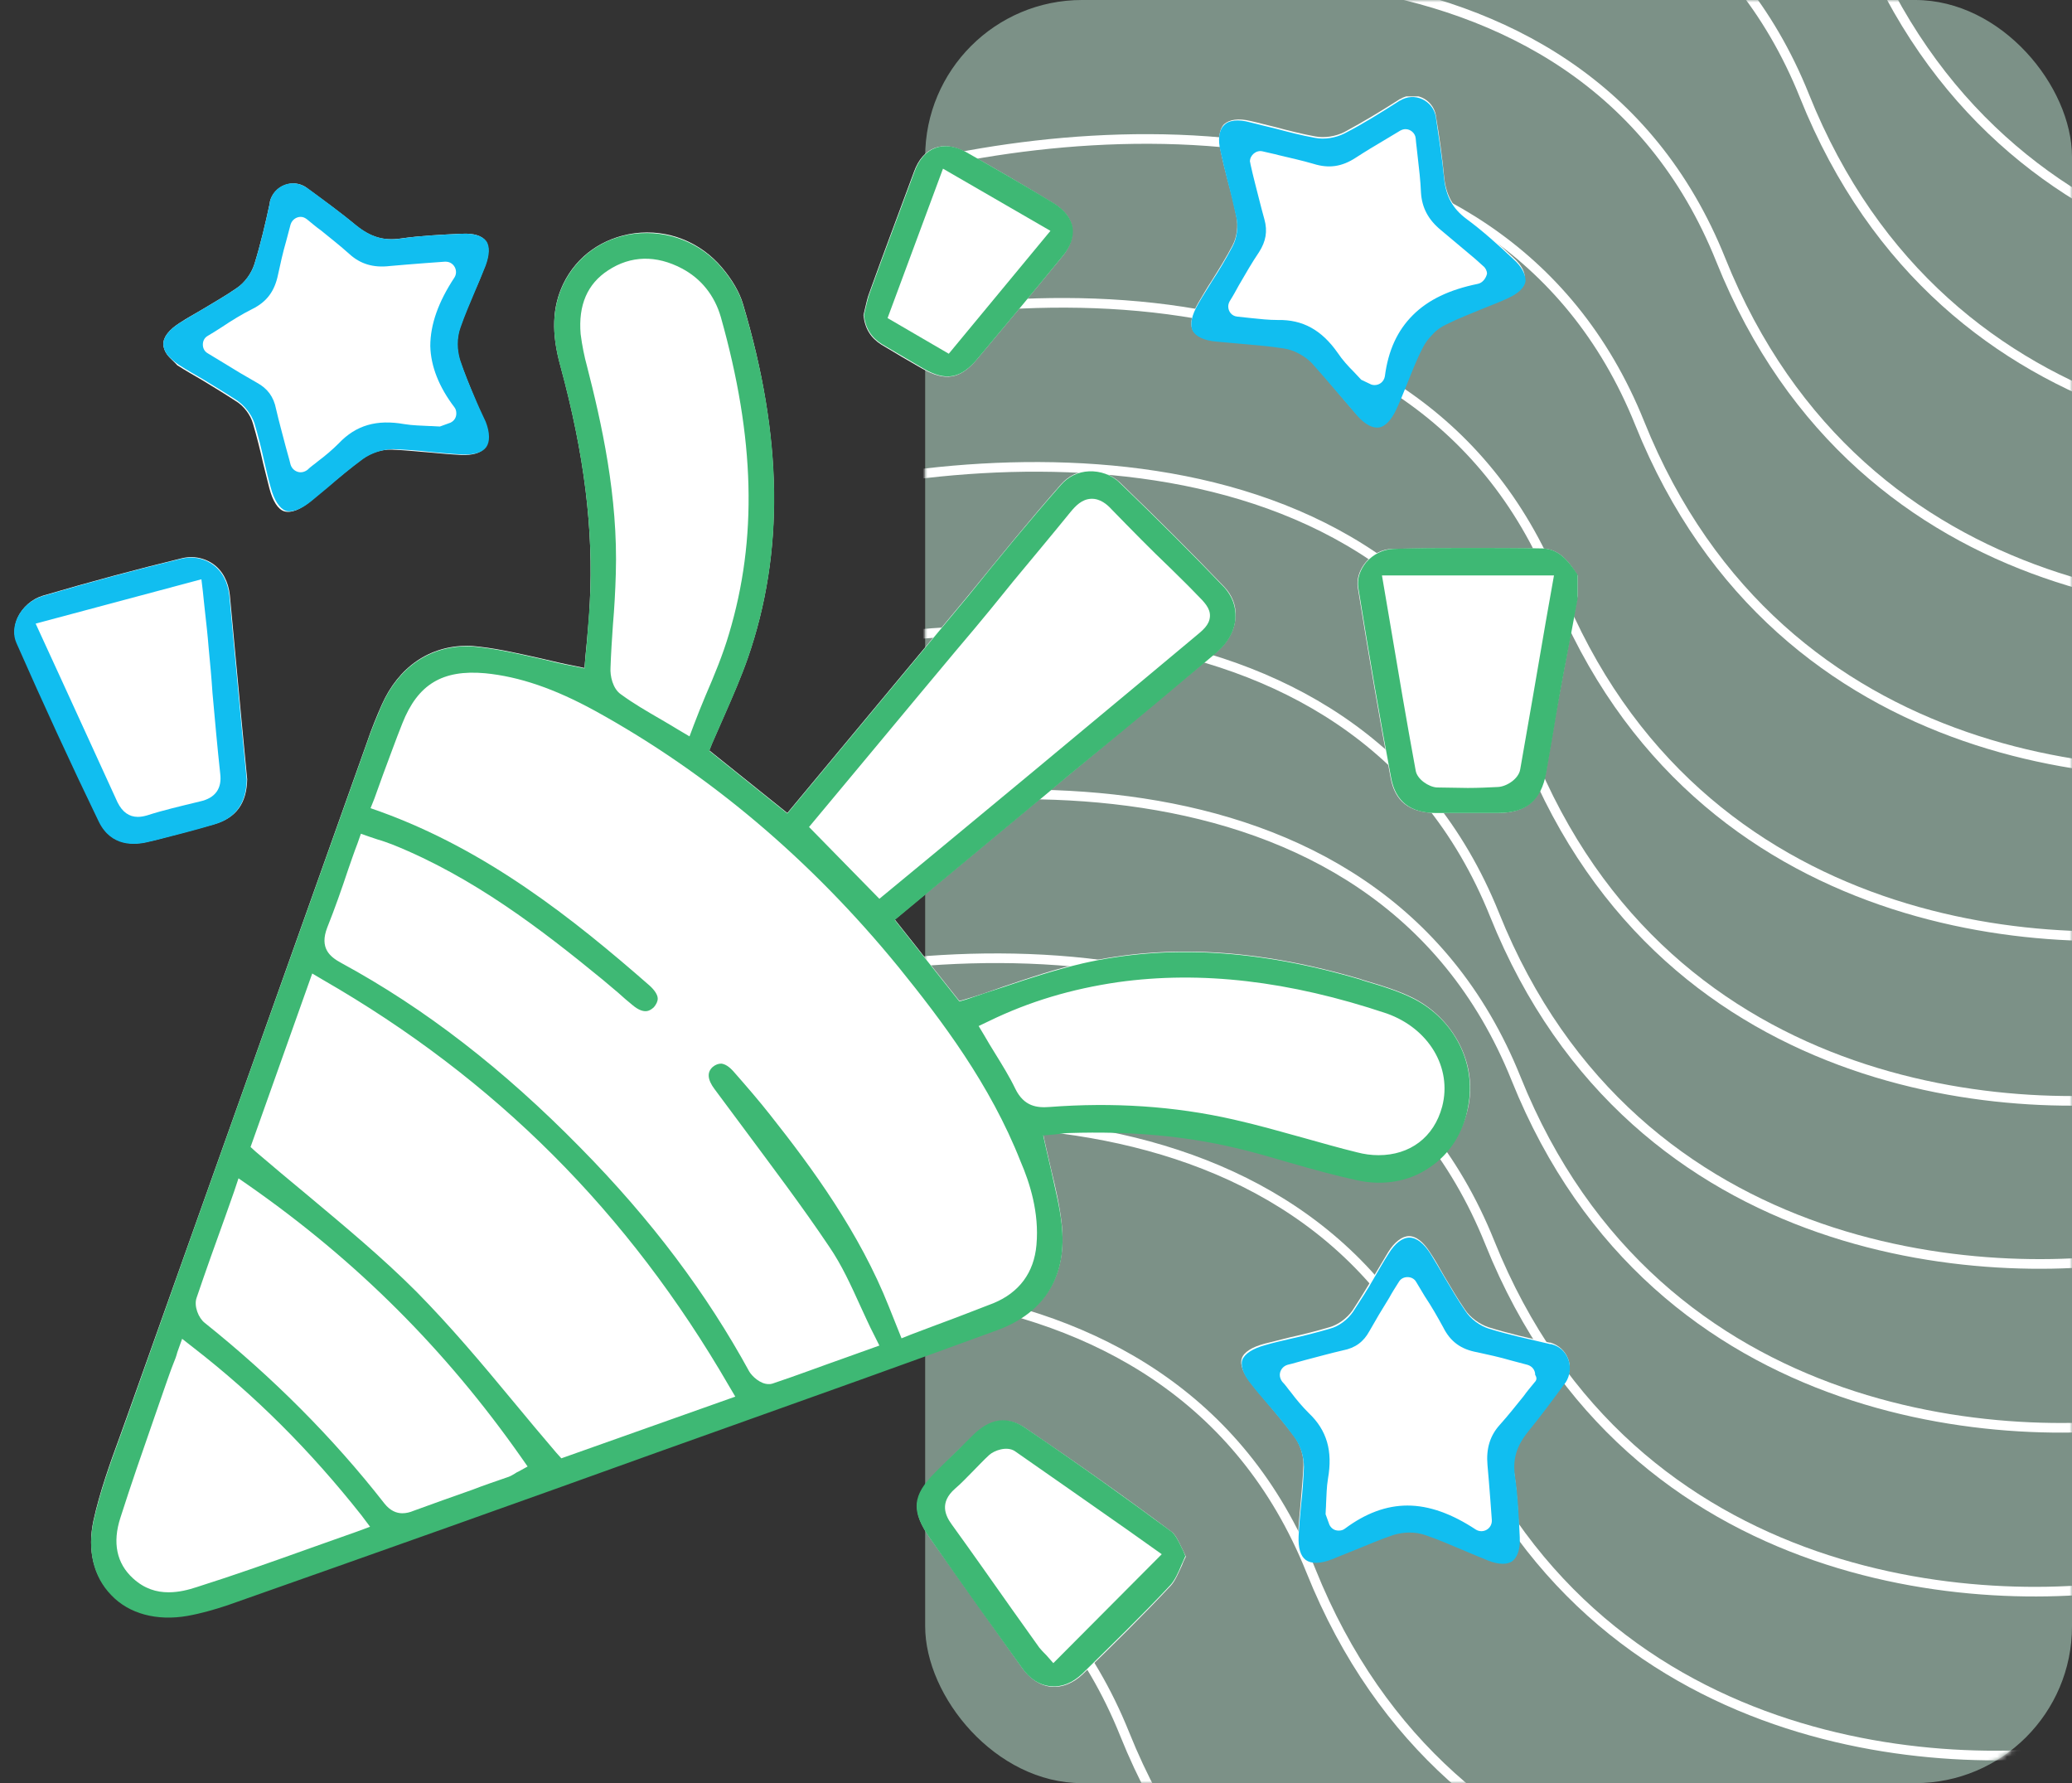 <svg xmlns="http://www.w3.org/2000/svg" width="430" height="370" viewBox="0 0 430 370" fill="none"><rect x="0" y="0" width="430" height="370" fill="#333333" stroke="none"/><rect x="192" width="238" height="370" rx="32.546" fill="#C6F0DD" fill-opacity="0.5"></rect><mask id="mask0_6118_19448" style="mask-type:alpha" maskUnits="userSpaceOnUse" x="192" y="0" width="238" height="370"><rect x="192" width="238" height="370" rx="32.546" fill="#C6F0DD"></rect></mask><g mask="url(#mask0_6118_19448)"><path d="M221.025 -63.618C263.839 -77.627 356.809 -87.31 386.181 -13.974C415.552 59.361 490.828 63.625 524.795 56.59" stroke="white" stroke-width="2"></path><path d="M209.952 -29.372C252.614 -43.315 345.247 -52.978 374.483 19.923C403.719 92.823 478.717 97.034 512.561 90.027" stroke="white" stroke-width="2"></path><path d="M192.577 4.628C235.239 -9.315 327.872 -18.978 357.108 53.923C386.344 126.823 461.342 131.034 495.186 124.027" stroke="white" stroke-width="2"></path><path d="M175.21 38.628C218.031 24.657 310.995 14.938 340.29 87.828C369.584 160.718 444.843 164.884 478.811 157.855" stroke="white" stroke-width="2"></path><path d="M157.843 72.628C200.663 58.657 293.628 48.938 322.922 121.828C352.217 194.718 427.476 198.884 461.444 191.855" stroke="white" stroke-width="2"></path><path d="M152.546 106.628C195.208 92.685 287.841 83.022 317.077 155.923C346.313 228.823 421.311 233.034 455.155 226.027" stroke="white" stroke-width="2"></path><path d="M145.093 140.628C187.913 126.657 280.878 116.938 310.172 189.828C339.467 262.718 414.726 266.884 448.694 259.855" stroke="white" stroke-width="2"></path><path d="M149.554 174.628C192.374 160.657 285.339 150.938 314.633 223.828C343.928 296.718 419.187 300.884 453.155 293.855" stroke="white" stroke-width="2"></path><path d="M144.093 208.628C186.913 194.657 279.878 184.938 309.172 257.828C338.467 330.718 413.726 334.884 447.694 327.855" stroke="white" stroke-width="2"></path><path d="M135.804 242.628C178.624 228.657 271.589 218.938 300.883 291.828C330.178 364.718 405.437 368.884 439.405 361.855" stroke="white" stroke-width="2"></path><path d="M107.523 276.628C150.185 262.685 242.817 253.022 272.053 325.923C301.289 398.823 376.287 403.034 410.132 396.027" stroke="white" stroke-width="2"></path><path d="M68.328 310.628C111.148 296.657 204.112 286.938 233.407 359.828C262.701 432.718 337.961 436.884 371.928 429.855" stroke="white" stroke-width="2"></path></g><g clip-path="url(#clip0_6118_19448)"><path d="M20.599 170.4C14.799 158.4 9.099 145.9 3.499 133.3C2.799 131.7 2.899 129.9 3.699 128.1C4.699 126 6.599 124.3 8.899 123.6C19.099 120.6 28.499 118.1 37.499 115.9C38.199 115.7 38.999 115.6 39.699 115.6C41.299 115.6 42.899 116.1 44.199 117C46.199 118.4 47.399 120.7 47.699 123.5C48.499 132.1 49.299 140.7 50.099 149.2L51.299 161.7C51.199 166.7 48.999 169.7 44.499 171C40.599 172.1 36.499 173.2 32.599 174.2L30.899 174.6C28.099 175.3 23.099 175.7 20.599 170.4Z" fill="white"></path><path d="M34.698 73.6C34.198 72.9 33.898 72.1 33.898 71.4C33.898 69.9 35.098 68.4 37.298 67C38.798 66 40.498 65.1 41.998 64.2C44.298 62.8 46.798 61.4 49.098 59.8C50.798 58.7 52.198 56.7 52.798 54.8C54.098 50.6 55.098 46.3 55.998 42.1V42V41.9C56.798 38.5 60.898 36.9 63.698 39L63.798 39.1C67.198 41.6 70.698 44.1 73.898 46.8C76.898 49.2 79.598 50 83.098 49.5C87.298 48.9 91.598 48.7 95.798 48.5H95.998C98.298 48.4 99.998 48.9 100.798 50C101.598 51.1 101.498 52.9 100.698 55.1C99.998 56.9 99.298 58.7 98.498 60.4C97.498 62.8 96.398 65.3 95.498 67.9C95.098 69 94.898 70.2 94.898 71.4C94.898 72.6 95.098 73.7 95.398 74.7C96.298 77.3 97.398 79.9 98.398 82.4C99.098 84.1 99.898 85.8 100.498 87.6C101.398 89.9 101.398 91.8 100.598 92.9C99.798 94 98.098 94.5 95.698 94.4C93.598 94.3 91.398 94.1 89.298 93.9C86.698 93.7 83.998 93.4 81.298 93.3C79.198 93.2 76.798 94 75.098 95.3C72.598 97.2 70.198 99.2 67.798 101.2C66.598 102.2 65.498 103.1 64.298 104.1C62.198 105.8 60.398 106.5 58.998 106.1C57.698 105.7 56.598 104 55.898 101.3C55.498 99.6 54.998 97.8 54.598 96.1C53.998 93.4 53.298 90.6 52.498 87.9C51.998 86.1 50.598 84.2 48.898 83.2C46.598 81.7 44.298 80.3 41.998 78.9C40.298 77.9 38.498 76.9 36.798 75.8C36.098 75 35.198 74.3 34.698 73.6Z" fill="white"></path><path d="M179.195 65.4C179.295 64.9 179.395 64.5 179.495 64.1C179.795 62.9 179.995 61.8 180.395 60.8C183.195 53 186.295 44.8 189.695 35.6C190.595 33.1 192.095 31.4 193.995 30.7C195.895 30 197.995 30.3 200.295 31.5C206.295 34.8 212.395 38.4 218.495 42.1C220.795 43.5 222.195 45.2 222.495 47.2C222.795 49.1 222.095 51.3 220.395 53.3C213.595 61.6 207.995 68.3 202.795 74.5C199.295 78.7 196.195 79.2 191.395 76.5C188.595 74.9 185.695 73.2 182.895 71.5C180.695 70.1 179.495 68.2 179.195 65.4Z" fill="white"></path><path d="M245.299 321.3C245.599 321.8 245.799 322.4 246.099 323C245.799 323.6 245.499 324.2 245.299 324.8C244.499 326.5 243.899 328 242.999 329C236.999 335.4 230.699 341.6 224.699 347.4C222.699 349.3 220.399 350.2 218.199 350C215.899 349.8 213.799 348.4 212.199 346.2C206.099 337.6 199.899 328.8 193.099 319.3C189.099 313.6 189.399 310.4 194.199 305.6L195.899 303.9C197.899 301.8 200.099 299.7 202.199 297.7C204.199 295.8 206.199 294.8 208.199 294.8C209.699 294.8 211.299 295.3 212.899 296.4C224.099 304 233.999 311 243.199 317.9C243.899 318.4 244.599 319.8 245.299 321.3Z" fill="white"></path><path d="M267.797 241.1C263.897 240 259.897 238.9 255.997 237.9C245.697 235.5 234.597 234.5 221.997 234.9C221.197 234.9 220.397 235 219.697 235.1C219.397 235.1 219.197 235.2 218.897 235.2L216.497 235.4L216.997 237.7C217.397 239.5 217.797 241.2 218.197 242.9C219.097 246.6 219.897 250.1 220.297 253.6C221.597 264.5 216.997 272.1 206.997 275.8C188.297 282.7 169.097 289.5 150.597 296.1L137.697 300.7C107.997 311.3 77.497 322.1 47.197 332.9C44.397 333.9 41.697 334.6 38.897 335.1C32.597 336.2 26.897 334.7 23.097 330.8C19.397 327 18.097 321.6 19.397 315.5C20.697 309.6 22.797 303.7 24.897 298C25.397 296.7 25.797 295.4 26.297 294.1C41.797 250.5 57.697 206 72.997 162.9L76.097 154.2C77.097 151.2 78.197 148.6 79.197 146.3C82.697 138.4 89.097 134 96.997 134C97.797 134 98.697 134.1 99.597 134.2C103.897 134.7 108.097 135.7 112.597 136.7C114.697 137.2 116.797 137.7 118.897 138.1L121.297 138.6L121.497 136.2C121.597 135.2 121.697 134.2 121.797 133.1C121.997 130.6 122.297 127.9 122.397 125.1C123.197 109.9 121.297 94.3 116.297 75.9C114.397 69.1 114.597 63.7 116.897 58.9C119.697 53.1 125.097 49.3 131.697 48.4C138.597 47.5 145.397 50.2 149.897 55.6C151.997 58.1 153.497 60.7 154.197 63.1C162.397 90.6 162.797 114.6 155.197 136.5C153.797 140.5 152.097 144.4 150.297 148.5C149.497 150.4 148.597 152.3 147.797 154.2L147.197 155.7L163.397 168.7L200.997 123.5C207.197 115.9 213.597 108 220.197 100.5C221.697 98.8 223.697 97.8 225.997 97.7C228.297 97.6 230.697 98.5 232.397 100.1C240.297 107.7 247.397 114.8 254.097 121.8C255.697 123.5 256.597 125.7 256.397 128C256.297 130.7 254.897 133.2 252.597 135.2C244.197 142.2 235.697 149.3 227.497 156.1C223.797 159.2 220.097 162.2 216.397 165.3L185.697 190.8L199.097 207.7L200.497 207.3C203.197 206.5 205.797 205.6 208.297 204.7C213.897 202.8 219.197 201 224.697 199.8C242.297 195.8 261.197 196.9 282.497 203.2L282.697 203.3C286.397 204.4 290.197 205.5 293.497 207.2C301.697 211.5 306.397 220.5 304.797 229.2C303.797 234.6 300.897 239.1 296.697 242C292.397 244.8 287.097 245.8 281.697 244.6C276.997 243.6 272.397 242.3 267.797 241.1Z" fill="white"></path><path d="M247.497 68.4C246.897 67.2 247.297 65.2 248.697 62.8C249.597 61.3 250.497 59.7 251.497 58.2C252.997 55.8 254.497 53.4 255.797 50.9C256.697 49.2 256.997 46.9 256.597 45C256.097 42.3 255.397 39.7 254.697 37.1C254.197 35.2 253.697 33.2 253.297 31.2C252.797 28.8 252.997 26.9 253.997 25.8C255.097 24.8 256.997 24.5 259.497 25.1C261.297 25.5 263.097 26 264.797 26.4C267.397 27.1 270.197 27.8 272.897 28.3C274.897 28.7 277.197 28.3 278.997 27.4C282.897 25.3 286.697 23 290.297 20.7L290.397 20.6H290.497C293.497 18.7 297.397 20.5 297.997 24V24.1C298.697 28.2 299.297 32.5 299.697 36.7C300.097 40.5 301.497 43 304.297 45.1C307.697 47.6 310.897 50.5 313.997 53.4L314.097 53.5C315.797 55 316.597 56.6 316.397 57.9C316.197 59.2 314.897 60.5 312.697 61.5C310.997 62.3 309.197 63 307.397 63.7C304.897 64.7 302.397 65.7 299.997 66.9C298.997 67.4 297.997 68.1 297.097 69C296.297 69.8 295.597 70.8 295.097 71.7C293.897 74.2 292.797 76.8 291.797 79.3C291.097 81 290.397 82.8 289.597 84.5C288.597 86.7 287.297 88.1 285.997 88.3C284.697 88.5 283.097 87.7 281.497 85.9C280.097 84.3 278.697 82.7 277.297 81C275.597 79 273.897 76.9 271.997 74.9C270.597 73.4 268.297 72.2 266.197 71.9C263.097 71.4 259.897 71.2 256.897 70.9C255.397 70.8 253.897 70.6 252.397 70.5C249.897 70.5 248.097 69.6 247.497 68.4Z" fill="white"></path><path d="M324.796 286.6L324.696 286.7C322.196 290.1 319.696 293.6 316.996 296.8C314.596 299.8 313.796 302.5 314.296 306C314.896 310.2 315.096 314.5 315.296 318.7V318.9C315.396 321.2 314.896 322.9 313.796 323.6C312.696 324.4 310.896 324.3 308.696 323.5C306.896 322.8 305.096 322.1 303.396 321.3C300.996 320.3 298.396 319.2 295.896 318.3C294.796 317.9 293.596 317.7 292.396 317.7C291.196 317.7 290.096 317.9 289.096 318.2C286.496 319.1 283.896 320.2 281.396 321.2C279.696 321.9 277.896 322.7 276.196 323.3C273.896 324.2 271.996 324.2 270.896 323.4C269.796 322.6 269.296 320.9 269.396 318.5C269.496 316.4 269.696 314.2 269.896 312.1C270.096 309.5 270.396 306.8 270.496 304.1C270.596 302 269.796 299.6 268.496 297.9C266.596 295.4 264.596 293 262.596 290.6C261.596 289.4 260.596 288.3 259.696 287.1C257.996 285 257.296 283.2 257.696 281.9C258.096 280.6 259.796 279.5 262.496 278.8C264.196 278.4 265.996 277.9 267.696 277.5C270.396 276.9 273.196 276.2 275.896 275.4C277.696 274.9 279.596 273.5 280.696 271.9C282.196 269.6 283.596 267.3 284.996 265C285.996 263.3 287.096 261.5 288.096 259.8C289.396 257.7 290.996 256.5 292.396 256.5C293.896 256.5 295.396 257.7 296.796 259.9C297.796 261.4 298.696 263 299.596 264.6C300.996 266.9 302.396 269.4 303.996 271.7C305.096 273.4 307.096 274.8 308.896 275.4C313.096 276.7 317.396 277.7 321.596 278.6H321.696H321.796C325.396 279.7 326.896 283.8 324.796 286.6Z" fill="white"></path><path d="M327.395 119.4V123.7L326.095 130.7C324.995 136.5 323.995 142.2 322.895 148C322.595 149.8 322.295 151.6 321.995 153.4C321.595 155.7 321.195 158 320.795 160.3C319.695 166.2 316.595 168.7 310.695 168.7C306.595 168.7 302.295 168.7 297.895 168.7C292.495 168.6 289.495 166.3 288.595 161.4C286.295 149.2 284.095 136.3 281.795 122C281.495 120.2 282.095 118.3 283.395 116.7C284.795 115 286.895 113.9 288.995 113.9C293.995 113.8 298.995 113.7 303.795 113.7C309.495 113.7 314.995 113.8 319.995 113.8C323.295 113.9 325.295 116 327.395 119.4Z" fill="white"></path><path d="M321.897 278.9H321.697C317.497 277.9 313.197 277 308.997 275.7C307.097 275.1 305.197 273.7 304.097 272C302.497 269.7 301.097 267.2 299.697 264.9C298.797 263.3 297.797 261.7 296.897 260.2C295.497 258 293.997 256.8 292.497 256.8C290.997 256.8 289.497 258 288.197 260.1C287.097 261.8 286.097 263.6 285.097 265.3C283.797 267.6 282.297 269.9 280.797 272.2C279.697 273.8 277.897 275.2 275.997 275.7C273.297 276.5 270.497 277.2 267.797 277.8C266.097 278.2 264.297 278.6 262.597 279.1C259.997 279.8 258.297 280.9 257.797 282.2C257.397 283.5 258.097 285.4 259.797 287.4C260.697 288.6 261.697 289.7 262.697 290.9C264.697 293.2 266.697 295.6 268.597 298.2C269.897 299.9 270.597 302.3 270.597 304.4C270.497 307.1 270.297 309.8 269.997 312.4C269.797 314.5 269.597 316.7 269.497 318.8C269.397 321.2 269.897 322.9 270.997 323.7C272.097 324.5 273.997 324.5 276.297 323.6C277.997 322.9 279.797 322.2 281.497 321.5C283.997 320.5 286.497 319.4 289.197 318.5C290.197 318.2 291.397 318 292.497 318C293.697 318 294.897 318.2 295.997 318.6C298.597 319.5 301.097 320.6 303.497 321.6C305.197 322.3 306.997 323.1 308.797 323.8C310.997 324.7 312.897 324.7 313.897 323.9C314.897 323.1 315.497 321.5 315.397 319.2V319C315.197 314.8 314.997 310.4 314.397 306.3C313.897 302.8 314.697 300.1 317.097 297.1C319.797 293.8 322.297 290.4 324.797 287L324.897 286.9C326.897 283.8 325.397 279.7 321.897 278.9ZM318.497 286.8C317.697 287.8 316.897 288.7 316.197 289.7C314.497 291.8 312.997 293.7 311.297 295.6C309.197 297.9 308.397 300.6 308.697 304C308.897 306.3 309.097 308.6 309.297 311.3C309.397 312.6 309.497 313.9 309.597 315.4C309.697 317.2 307.797 318.3 306.297 317.4C301.297 314.1 296.597 312.4 292.097 312.4C287.697 312.4 283.397 314 279.097 317.2C278.697 317.5 278.297 317.6 277.797 317.6C276.997 317.6 276.297 317.2 275.897 316.4L275.097 314.2C275.097 313.5 275.197 312.8 275.197 312C275.297 310.3 275.297 308.6 275.597 306.8C276.597 301.1 275.397 296.8 271.597 293.2C270.297 291.9 269.097 290.5 267.897 288.9C267.297 288.2 266.797 287.4 266.097 286.7C265.797 286.3 265.597 285.8 265.597 285.3C265.597 284.4 266.197 283.5 267.197 283.2C268.497 282.9 269.697 282.5 270.897 282.2C273.597 281.5 276.097 280.8 278.697 280.2C281.297 279.7 282.997 278.4 284.197 276.2C285.497 273.9 286.797 271.7 288.297 269.3C288.897 268.2 289.597 267.1 290.297 266C290.697 265.3 291.397 265 292.097 265C292.797 265 293.497 265.3 293.897 266C294.497 267 295.097 268 295.697 269C297.097 271.1 298.297 273.2 299.497 275.4C300.997 278.4 303.197 280 306.597 280.6C308.897 281.1 311.197 281.6 313.597 282.3C314.697 282.6 315.797 282.9 316.997 283.2C317.997 283.5 318.597 284.3 318.597 285.3C318.997 285.9 318.897 286.4 318.497 286.8Z" fill="#11BEF0"></path><path d="M314.097 53.8L313.997 53.7C310.897 50.8 307.697 47.9 304.297 45.4C301.497 43.3 300.097 40.8 299.697 37C299.297 32.8 298.597 28.5 297.997 24.4V24.3C297.397 20.8 293.497 19 290.497 20.9H290.397L290.297 21C286.697 23.3 282.897 25.7 278.997 27.7C277.197 28.6 274.897 29 272.897 28.6C270.097 28.1 267.397 27.4 264.797 26.7C262.997 26.3 261.197 25.8 259.497 25.4C256.997 24.7 254.997 24.9 253.997 26C252.997 27 252.697 28.9 253.297 31.4C253.697 33.3 254.197 35.3 254.697 37.3C255.397 39.9 255.997 42.5 256.597 45.2C256.997 47.1 256.697 49.4 255.797 51.1C254.497 53.6 252.997 56.1 251.497 58.4C250.597 59.9 249.597 61.4 248.697 63C247.297 65.4 246.897 67.3 247.497 68.6C248.097 69.8 249.897 70.7 252.597 70.9C254.097 71 255.597 71.2 257.097 71.3C260.097 71.6 263.297 71.8 266.397 72.3C268.497 72.6 270.697 73.8 272.197 75.3C273.997 77.3 275.797 79.4 277.497 81.4C278.897 83 280.297 84.7 281.697 86.3C283.297 88.1 284.897 88.9 286.197 88.7C287.497 88.5 288.797 87.1 289.797 84.9C290.597 83.2 291.297 81.4 291.997 79.7C292.997 77.2 293.997 74.6 295.297 72.1C295.797 71.1 296.497 70.2 297.297 69.4C298.097 68.5 299.097 67.8 300.197 67.3C302.597 66.1 305.197 65.1 307.597 64.1C309.297 63.4 311.197 62.7 312.897 61.9C315.097 60.9 316.397 59.7 316.597 58.3C316.597 56.9 315.797 55.3 314.097 53.8ZM306.697 58.9C300.797 60.1 296.397 62.2 293.197 65.4C289.997 68.6 288.097 72.7 287.397 78.1C287.197 79.2 286.297 79.9 285.297 79.9C285.097 79.9 284.897 79.9 284.597 79.8L282.497 78.8C281.997 78.3 281.497 77.7 280.997 77.2C279.797 76 278.597 74.7 277.597 73.2C274.297 68.5 270.397 66.3 265.197 66.4C263.297 66.4 261.497 66.2 259.597 66C258.697 65.9 257.797 65.8 256.797 65.7C255.597 65.6 254.897 64.6 254.897 63.6C254.897 63.2 254.997 62.9 255.197 62.5C255.897 61.4 256.497 60.3 257.097 59.2C258.497 56.8 259.797 54.5 261.297 52.3C262.697 50.1 263.097 48 262.397 45.5C261.697 43 261.097 40.5 260.397 37.8C260.097 36.6 259.797 35.4 259.497 34C259.497 33.8 259.397 33.6 259.397 33.5C259.397 32.2 260.697 31.1 261.997 31.4C263.197 31.7 264.297 31.9 265.397 32.2C267.897 32.8 270.197 33.3 272.597 34C275.797 35 278.497 34.6 281.397 32.7C283.397 31.4 285.397 30.2 287.597 28.9C288.597 28.3 289.597 27.7 290.597 27.1C290.997 26.9 291.297 26.8 291.697 26.8C292.697 26.8 293.697 27.6 293.797 28.7C293.897 30 294.097 31.2 294.197 32.4C294.497 35 294.797 37.5 294.897 40C295.097 43.1 296.397 45.6 299.097 47.8C300.897 49.3 302.697 50.8 304.697 52.5C305.697 53.3 306.697 54.2 307.797 55.2C308.297 55.6 308.597 56.2 308.597 56.8C308.397 57.7 307.697 58.7 306.697 58.9Z" fill="#11BEF0"></path><path d="M98.498 82.4C97.398 79.9 96.398 77.4 95.498 74.7C95.198 73.7 94.998 72.5 94.998 71.4C94.998 70.2 95.198 69 95.598 67.9C96.498 65.3 97.598 62.8 98.598 60.4C99.298 58.7 100.098 56.9 100.798 55.1C101.598 52.9 101.698 51.1 100.898 50C100.098 49 98.498 48.4 96.098 48.5H95.898C91.698 48.7 87.298 48.9 83.198 49.5C79.698 50 76.998 49.2 73.998 46.8C70.698 44.1 67.298 41.6 63.898 39.1L63.698 39C60.798 36.9 56.798 38.4 55.998 41.9V42V42.1C55.098 46.3 54.098 50.6 52.798 54.8C52.198 56.7 50.798 58.6 49.098 59.8C46.798 61.4 44.298 62.8 41.998 64.2C40.398 65.1 38.798 66.1 37.298 67C35.098 68.4 33.898 69.9 33.898 71.4C33.898 72.1 34.198 72.9 34.698 73.6C35.298 74.3 36.098 75 37.098 75.7C38.798 76.8 40.598 77.8 42.298 78.8C44.598 80.2 46.898 81.6 49.198 83.1C50.798 84.2 52.198 86 52.798 87.8C53.598 90.5 54.298 93.3 54.898 96C55.298 97.7 55.698 99.5 56.198 101.2C56.898 103.8 57.998 105.5 59.298 106C60.598 106.4 62.498 105.7 64.598 104C65.798 103 66.898 102.1 68.098 101.1C70.398 99.1 72.798 97.1 75.398 95.2C77.098 94 79.498 93.2 81.598 93.2C84.298 93.3 86.998 93.5 89.598 93.8C91.698 94 93.898 94.2 95.998 94.3C98.398 94.4 100.098 93.9 100.898 92.8C101.698 91.7 101.698 89.8 100.798 87.5C99.998 85.8 99.198 84.1 98.498 82.4ZM94.298 84.5C94.598 84.9 94.698 85.3 94.698 85.8C94.698 86.6 94.298 87.3 93.498 87.7L91.298 88.5C90.598 88.5 89.898 88.4 89.098 88.4C87.398 88.3 85.698 88.3 83.898 88C78.198 87 73.898 88.2 70.298 92C68.998 93.3 67.598 94.5 65.998 95.7C65.298 96.3 64.498 96.8 63.798 97.5C63.398 97.8 62.898 98 62.398 98C61.498 98 60.598 97.4 60.298 96.4C59.998 95.1 59.598 93.9 59.298 92.7C58.598 90 57.898 87.5 57.298 84.9C56.798 82.3 55.498 80.6 53.298 79.4C50.998 78.1 48.798 76.8 46.398 75.3C45.298 74.6 44.198 74 43.098 73.3C42.398 72.9 42.098 72.2 42.098 71.5C42.098 70.8 42.398 70.1 43.098 69.7C44.098 69.1 45.098 68.5 45.998 67.9C48.098 66.5 50.198 65.2 52.398 64.1C55.398 62.6 56.998 60.4 57.698 57C58.198 54.7 58.698 52.4 59.398 50C59.698 48.9 59.998 47.8 60.298 46.6C60.598 45.6 61.498 45 62.398 45C62.898 45 63.298 45.2 63.698 45.5C64.698 46.3 65.598 47.1 66.598 47.8C68.698 49.5 70.598 51 72.498 52.7C74.798 54.8 77.498 55.6 80.898 55.2C83.198 55 85.498 54.8 88.198 54.6C89.498 54.5 90.798 54.4 92.298 54.3C92.398 54.3 92.398 54.3 92.498 54.3C94.198 54.3 95.198 56.2 94.298 57.6C90.998 62.6 89.298 67.3 89.298 71.8C89.398 76 91.098 80.3 94.298 84.5Z" fill="#11BEF0"></path><path d="M320.096 113.8C315.096 113.7 309.596 113.7 303.896 113.7C299.096 113.7 294.096 113.7 289.096 113.9C286.996 114 284.996 115 283.496 116.7C282.196 118.3 281.596 120.2 281.896 122C284.196 136.3 286.396 149.2 288.696 161.4C289.596 166.3 292.696 168.7 297.996 168.7C302.296 168.7 306.696 168.7 310.796 168.7C316.796 168.7 319.796 166.2 320.896 160.3C321.296 158 321.696 155.7 322.096 153.4C322.396 151.6 322.696 149.8 322.996 148C323.996 142.2 325.096 136.5 326.196 130.7L327.496 123.7V119.4C325.296 116 323.296 113.9 320.096 113.8ZM320.796 129C318.996 139.5 317.296 149.4 315.496 159.6C315.196 161.6 312.696 163.2 310.896 163.3C308.896 163.4 306.796 163.5 304.596 163.5C302.496 163.5 300.396 163.4 298.196 163.4C296.496 163.3 294.096 161.7 293.796 159.9C291.896 149.6 290.196 139.5 288.396 128.8L286.796 119.4H322.496L320.796 129Z" fill="#3EB874"></path><path d="M293.497 207.3C290.197 205.6 286.397 204.5 282.697 203.4L282.497 203.3C261.197 197 242.297 195.9 224.697 199.9C219.197 201.2 213.897 202.9 208.297 204.8C205.797 205.6 203.097 206.5 200.497 207.4L199.097 207.8L185.697 190.9L216.397 165.4C220.097 162.3 223.797 159.2 227.497 156.2C235.797 149.4 244.297 142.3 252.597 135.3C254.897 133.3 256.297 130.8 256.397 128.1C256.497 125.8 255.697 123.7 254.097 121.9C247.397 114.9 240.297 107.8 232.397 100.2C230.697 98.5 228.297 97.7 225.997 97.8C223.697 97.9 221.697 98.9 220.197 100.6C213.597 108.1 207.197 115.9 200.997 123.6L163.397 168.8L147.197 155.8L147.797 154.3C148.597 152.4 149.497 150.5 150.297 148.6C152.097 144.5 153.797 140.6 155.197 136.6C162.797 114.7 162.497 90.7 154.197 63.2C153.497 60.8 151.997 58.2 149.897 55.7C145.397 50.3 138.597 47.7 131.697 48.5C125.097 49.3 119.697 53.2 116.897 59C114.597 63.8 114.397 69.2 116.297 76C121.297 94.4 123.197 110 122.397 125.2C122.197 128 121.997 130.7 121.797 133.2C121.697 134.3 121.597 135.3 121.497 136.3L121.297 138.7L118.897 138.2C116.697 137.8 114.597 137.3 112.597 136.8C108.097 135.8 103.897 134.8 99.597 134.3C98.697 134.2 97.897 134.1 96.997 134.1C89.097 134.1 82.697 138.5 79.197 146.4C78.197 148.8 77.097 151.3 76.097 154.3L72.997 163C57.697 206 41.797 250.5 26.297 294.3C25.797 295.6 25.397 296.9 24.897 298.2C22.797 303.9 20.697 309.8 19.397 315.7C18.097 321.8 19.397 327.2 23.097 331C26.797 334.9 32.597 336.4 38.897 335.3C41.697 334.8 44.497 334 47.197 333.1C77.597 322.4 107.997 311.6 137.697 300.9L150.597 296.3C169.097 289.7 188.197 282.9 206.997 276C216.997 272.3 221.597 264.6 220.297 253.8C219.897 250.3 218.997 246.8 218.197 243.1C217.797 241.4 217.397 239.7 216.997 237.9L216.497 235.6L218.897 235.4C219.097 235.4 219.397 235.3 219.697 235.3C220.397 235.2 221.197 235.1 221.997 235.1C234.597 234.7 245.697 235.7 255.997 238.1C259.997 239 263.997 240.2 267.797 241.3C272.297 242.6 276.997 243.9 281.597 244.9C286.997 246.1 292.397 245.2 296.597 242.3C300.897 239.5 303.797 234.9 304.697 229.5C306.397 220.6 301.797 211.6 293.497 207.3ZM179.397 157.8C180.297 156.7 201.197 131.6 202.197 130.5C204.297 128 206.497 125.3 208.597 122.7C209.197 122 209.697 121.3 210.297 120.6C214.197 115.9 218.297 111 222.197 106.2C223.197 105 224.497 103.6 226.397 103.5C228.297 103.4 229.797 104.7 230.697 105.7C234.697 109.8 238.797 114 242.897 117.9C244.697 119.7 246.597 121.5 248.397 123.4C249.897 124.9 251.197 126.2 251.097 127.9C250.997 129.7 249.597 130.8 247.897 132.2L236.397 141.8C229.097 147.9 221.697 154 214.397 160.1C207.397 165.9 200.297 171.8 193.397 177.5L182.497 186.5L167.897 171.6L179.397 157.8ZM121.797 75.9C121.297 74.1 120.797 71.7 120.497 69.3C119.997 63.3 121.897 58.9 126.197 56.1C130.897 53 136.197 52.9 141.497 55.7C145.497 57.8 148.297 61.3 149.597 65.8C156.697 91 157.197 111.8 151.297 131.5C149.997 135.9 148.297 140 146.397 144.4C145.597 146.3 144.797 148.3 143.997 150.4L143.097 152.8L140.897 151.5C139.597 150.7 138.397 150 137.197 149.3C134.097 147.5 131.497 146 128.897 144.1C127.097 142.9 126.597 140.1 126.697 138.6C126.797 135.6 126.997 132.6 127.197 129.7C127.497 126.2 127.697 122.6 127.797 119.1C128.297 103 124.797 87.6 121.797 75.9ZM74.097 317.8C70.897 318.9 67.697 320.1 64.497 321.2C56.397 324.1 48.797 326.8 40.897 329.3C39.097 329.9 37.097 330.4 34.997 330.4C32.497 330.4 29.997 329.7 27.597 327.5C24.197 324.4 23.297 320.1 24.997 314.9C27.197 308 29.597 301.1 31.897 294.5C32.697 292.1 33.597 289.7 34.397 287.3C34.897 285.9 35.397 284.4 35.997 282.9C36.297 282.2 36.597 281.4 36.797 280.6L37.797 277.8L40.097 279.6C52.997 289.6 64.397 301 74.997 314.4L76.797 316.8L74.097 317.8ZM107.497 305.4C107.197 305.5 106.997 305.7 106.797 305.8C106.297 306.1 105.797 306.4 105.097 306.6C102.797 307.4 100.397 308.2 98.097 309.1C94.097 310.5 89.897 312 85.797 313.5C85.097 313.8 84.297 314 83.497 314C82.297 314 80.997 313.5 79.797 312C69.097 298.3 56.497 285.7 42.497 274.5C41.197 273.5 40.197 271 40.797 269.3C42.697 263.7 44.697 258.1 46.797 252.3C47.397 250.6 47.997 248.9 48.597 247.2L49.497 244.5L51.797 246.1C74.097 261.7 92.497 280.1 108.097 302.3L109.497 304.3L107.497 305.4ZM116.497 302.6L115.497 301.5C112.497 298 109.497 294.4 106.597 290.9C99.897 282.8 93.497 275.2 86.397 268C79.297 260.9 71.697 254.6 63.697 247.9C60.197 245 56.597 242 53.097 239L51.997 238L64.797 202L66.997 203.3C102.797 223.9 130.397 251.5 151.297 287.6L152.597 289.8L116.497 302.6ZM215.097 258.3C214.597 264.1 211.497 268.2 206.197 270.4C202.297 271.9 198.497 273.4 194.397 274.9C192.597 275.6 190.897 276.2 189.097 276.9L187.097 277.7L185.697 274.2C185.297 273.2 184.897 272.2 184.497 271.2C178.397 255.8 168.597 242.4 159.797 231.3C157.597 228.5 155.097 225.6 152.197 222.3C151.297 221.3 150.497 220.8 149.697 220.7C149.097 220.7 148.497 220.9 147.897 221.4C146.697 222.5 146.797 224 148.297 226C150.197 228.6 152.197 231.2 154.097 233.8C160.097 241.9 166.397 250.2 172.097 258.7C174.697 262.5 176.597 266.7 178.597 271.1C179.497 273 180.397 275.1 181.397 277L182.497 279.2L175.797 281.6C170.397 283.5 165.397 285.4 160.297 287.1C159.997 287.2 159.797 287.2 159.497 287.2C157.797 287.2 156.097 285.6 155.497 284.6C146.697 268.5 135.297 253.2 120.397 238.1C104.497 221.9 88.297 209.3 70.797 199.8C68.397 198.5 66.297 196.7 67.897 192.5C69.497 188.5 70.897 184.5 72.297 180.3C72.897 178.6 73.497 176.8 74.197 175L74.897 173L76.897 173.7C77.397 173.9 77.897 174 78.397 174.2C79.497 174.5 80.497 174.9 81.597 175.3C98.197 182 112.297 192.8 125.097 203.3C126.197 204.2 127.197 205.1 128.297 206C129.297 206.9 130.197 207.7 131.197 208.5C133.897 210.8 135.097 209.5 135.697 209C136.197 208.4 136.497 207.8 136.497 207.2C136.497 206.4 135.797 205.4 134.797 204.5C118.797 190.5 100.997 176.4 78.897 168.4L76.897 167.7L77.697 165.7C78.297 164 78.897 162.4 79.497 160.7C80.897 157 82.097 153.6 83.497 150.1C86.697 142 91.797 138.9 100.697 139.7C107.797 140.4 115.097 142.9 123.497 147.5C147.097 160.5 168.297 178.4 186.497 200.7C195.397 211.7 205.497 225 211.797 241C213.697 245.4 215.697 251.6 215.097 258.3ZM299.297 229.6C297.597 236 292.597 239.7 286.097 239.7C284.597 239.7 283.097 239.5 281.597 239.1C277.897 238.2 274.097 237.1 270.497 236.1C265.797 234.8 260.897 233.4 255.997 232.3C243.697 229.5 230.897 228.7 217.797 229.7C215.197 229.9 212.497 229.6 210.697 225.9C209.497 223.4 207.997 221 206.397 218.4C205.697 217.3 204.997 216.1 204.297 214.9L203.097 212.9L205.197 211.9C213.597 207.8 222.397 205.2 231.997 203.8C249.197 201.4 267.497 203.5 287.797 210.3C296.497 213.4 301.397 221.5 299.297 229.6Z" fill="#3EB874"></path><path d="M49.998 149.3C49.198 140.7 48.398 132.2 47.598 123.6C47.298 120.8 46.098 118.5 44.098 117.1C42.798 116.2 41.298 115.7 39.598 115.7C38.898 115.7 38.198 115.8 37.398 116C28.298 118.2 18.998 120.7 8.798 123.7C6.498 124.4 4.598 126.1 3.598 128.2C2.798 130 2.698 131.8 3.398 133.4C8.998 146.1 14.698 158.5 20.498 170.5C23.098 175.8 27.998 175.4 30.798 174.7L32.498 174.3C36.398 173.3 40.398 172.3 44.398 171.1C48.898 169.8 51.098 166.7 51.198 161.8L49.998 149.3ZM41.498 166.3C37.398 167.3 33.898 168.1 30.498 169.2C29.798 169.4 29.198 169.5 28.598 169.5C26.798 169.5 25.398 168.5 24.398 166.5C20.498 157.9 16.498 149.3 12.498 140.5L7.398 129.4L41.798 120.2L42.098 122.7C42.198 124 42.398 125.3 42.498 126.5C42.798 129.2 43.098 131.8 43.298 134.4C43.598 137.5 43.898 140.7 44.098 143.8C44.598 149.3 45.098 155 45.698 160.5C46.098 163.6 44.698 165.6 41.498 166.3Z" fill="#11BEF0"></path><path d="M245.297 321.3C244.597 319.8 243.897 318.4 243.097 317.8C233.897 311 223.997 303.9 212.797 296.3C211.197 295.2 209.697 294.7 208.097 294.7C206.097 294.7 204.097 295.7 202.097 297.6C199.997 299.7 197.897 301.8 195.797 303.8L194.097 305.5C189.297 310.3 188.997 313.5 192.997 319.2C199.697 328.8 205.997 337.6 212.097 346.1C213.697 348.4 215.797 349.7 218.097 349.9C220.397 350.1 222.597 349.2 224.597 347.3C230.497 341.5 236.897 335.3 242.897 328.9C243.797 327.9 244.497 326.4 245.197 324.7C245.497 324.1 245.697 323.5 245.997 322.9C245.797 322.4 245.597 321.8 245.297 321.3ZM218.597 345.1L217.097 343.4C217.097 343.4 216.997 343.3 216.897 343.2C216.597 342.9 216.097 342.4 215.697 341.9C213.797 339.2 211.897 336.6 209.997 333.9C205.897 328.1 201.697 322.1 197.497 316.3C196.197 314.5 194.897 311.8 198.197 308.9C199.497 307.8 200.597 306.6 201.897 305.3C202.997 304.2 204.097 303 205.297 301.9C206.297 301 208.897 300 210.597 301.1C218.497 306.6 226.497 312.2 234.197 317.6L241.097 322.5L218.597 345.1Z" fill="#3EB874"></path><path d="M222.597 47.2C222.297 45.3 220.897 43.5 218.597 42.1C212.497 38.4 206.397 34.9 200.397 31.5C198.197 30.3 195.997 30 194.097 30.7C192.197 31.4 190.697 33.1 189.797 35.6C186.397 44.8 183.297 53 180.497 60.8C180.097 61.8 179.897 63 179.597 64.1C179.497 64.5 179.397 65 179.297 65.4C179.597 68.1 180.797 70 182.997 71.4C185.897 73.1 188.797 74.8 191.497 76.4C196.297 79.2 199.397 78.6 202.897 74.4C208.097 68.2 213.697 61.5 220.497 53.2C222.197 51.2 222.897 49.1 222.597 47.2ZM196.897 73.4L184.197 66L195.697 35L217.997 47.9L196.897 73.4Z" fill="#3EB874"></path></g><defs><clipPath id="clip0_6118_19448"><rect width="324.4" height="330" fill="white" transform="translate(3 20)"></rect></clipPath></defs></svg>